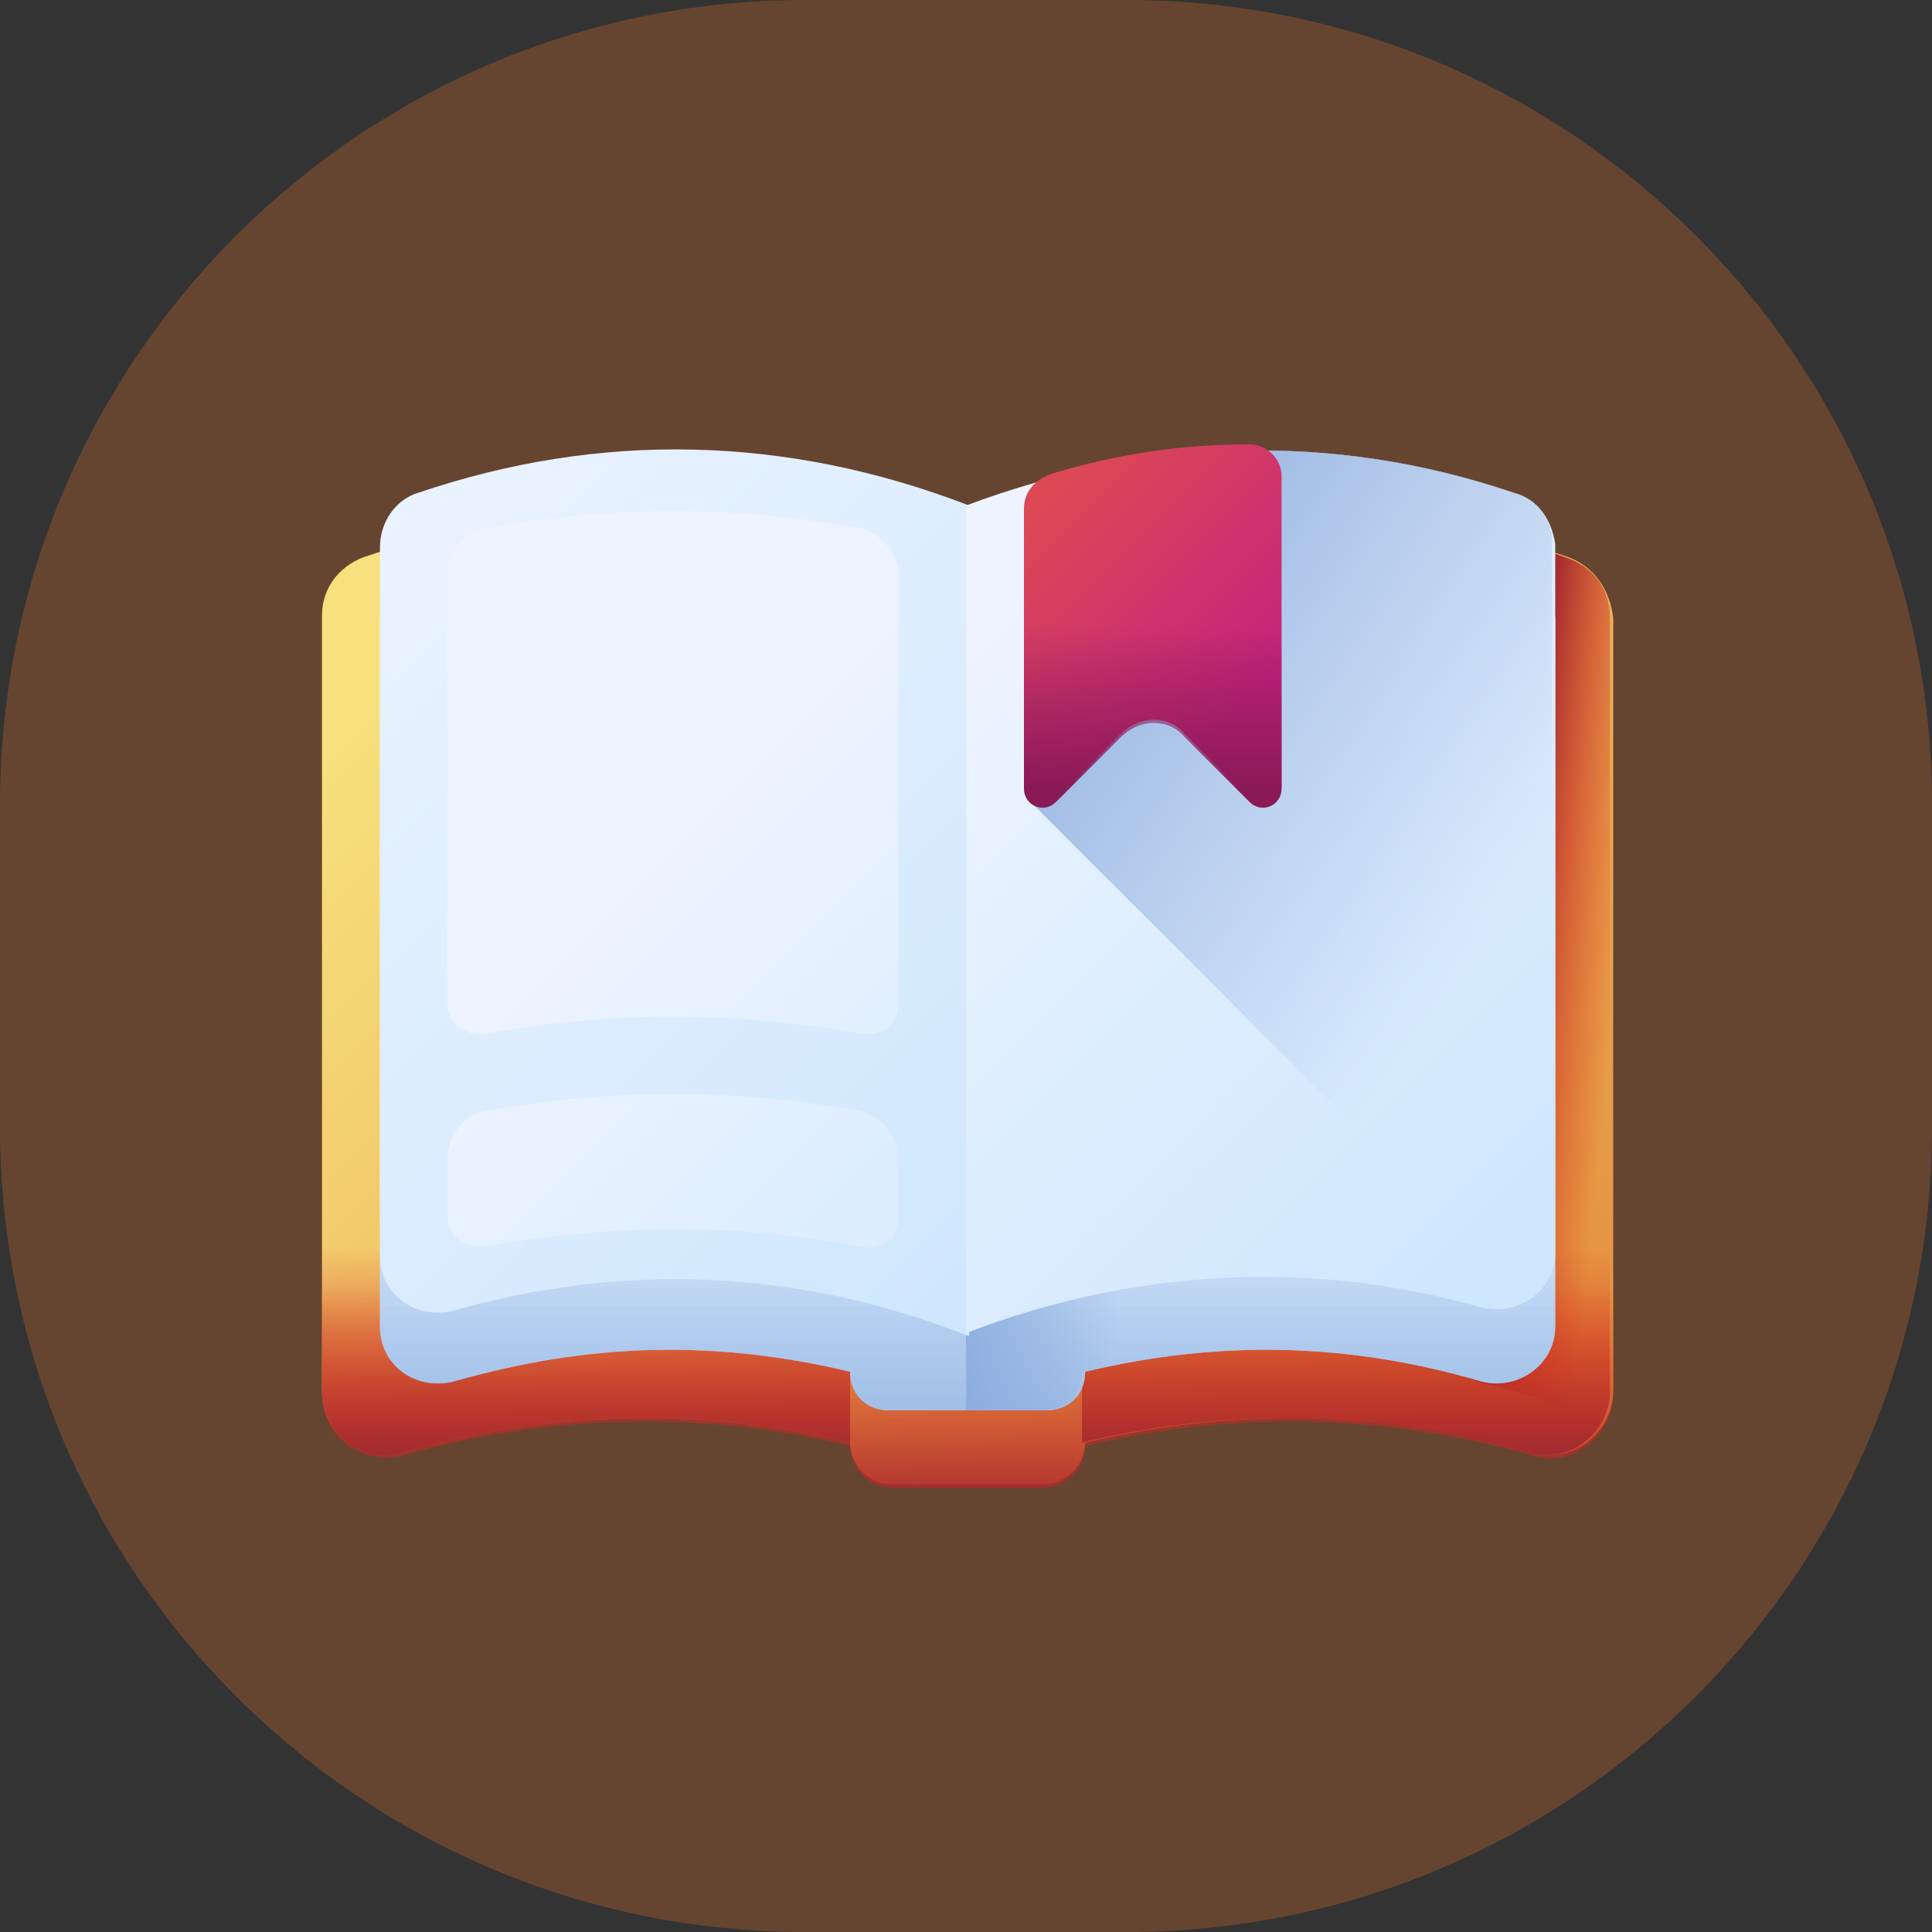 <?xml version="1.0" encoding="utf-8"?>
<!-- Generator: Adobe Illustrator 24.1.0, SVG Export Plug-In . SVG Version: 6.00 Build 0)  -->
<svg version="1.1" id="Layer_1" xmlns="http://www.w3.org/2000/svg" xmlns:xlink="http://www.w3.org/1999/xlink" x="0px" y="0px"
	 viewBox="0 0 60 60" style="enable-background:new 0 0 60 60;" xml:space="preserve">
<rect x="0" y="0" width="60" height="60" fill="#333333" stroke="none"/>
<style type="text/css">
	.st0{opacity:0.25;fill:#FF7F29;enable-background:new    ;}
	.st1{fill:url(#SVGID_3_);}
	.st2{fill:url(#SVGID_4_);}
	.st3{fill:url(#SVGID_5_);}
	.st4{fill:url(#SVGID_6_);}
	.st5{fill:url(#SVGID_7_);}
	.st6{fill:url(#SVGID_8_);}
	.st7{fill:url(#SVGID_9_);}
	.st8{fill:url(#SVGID_10_);}
	.st9{fill:url(#SVGID_11_);}
	.st10{fill:url(#SVGID_12_);}
	.st11{fill:url(#SVGID_13_);}
	.st12{fill:url(#SVGID_14_);}
	.st13{fill:url(#SVGID_15_);}
	.st14{fill:url(#SVGID_16_);}
	.st15{fill:url(#SVGID_17_);}
</style>
<g id="ease" transform="translate(-140 -1062)">
	<path id="Rectangle_108" class="st0" d="M165,1062h10c13.8,0,25,11.2,25,25v10c0,13.8-11.2,25-25,25h-10c-13.8,0-25-11.2-25-25v-10
		C140,1073.2,151.2,1062,165,1062z"/>
	<g>
		<g>
			<g>
				<g>
					<g>
						<g>
							<defs>
								<path id="SVGID_1_" d="M165,1062h10c13.8,0,25,11.2,25,25v10c0,13.8-11.2,25-25,25h-10c-13.8,0-25-11.2-25-25v-10
									C140,1073.2,151.2,1062,165,1062z"/>
							</defs>
							<clipPath id="SVGID_2_">
								<use xlink:href="#SVGID_1_"  style="overflow:visible;"/>
							</clipPath>
						</g>
					</g>
				</g>
			</g>
		</g>
	</g>
</g>
<g>
	
		<linearGradient id="SVGID_3_" gradientUnits="userSpaceOnUse" x1="13.162" y1="47.618" x2="40.281" y2="20.499" gradientTransform="matrix(1.004 0 0 -1.004 3.016 65.259)">
		<stop  offset="0" style="stop-color:#F7E07D"/>
		<stop  offset="1" style="stop-color:#E69642"/>
	</linearGradient>
	<path class="st1" d="M48.7,17.3c-6.2-2.1-12.5-1.9-18.7,0.5c-6.1-2.4-12.5-2.6-18.7-0.5c-0.8,0.3-1.3,1-1.3,1.8v24.1
		c0,1.3,1.2,2.2,2.5,1.9c4.6-1.3,9.3-1.4,13.9-0.3v0c0,0.7,0.6,1.3,1.3,1.3h4.7c0.7,0,1.3-0.6,1.3-1.3c4.6-1.1,9.3-1,13.9,0.3
		c1.2,0.4,2.5-0.6,2.5-1.9V19.2C50,18.3,49.5,17.6,48.7,17.3L48.7,17.3z"/>
	
		<linearGradient id="SVGID_4_" gradientUnits="userSpaceOnUse" x1="47.033" y1="34.458" x2="43.825" y2="34.794" gradientTransform="matrix(1.004 0 0 -1.004 3.016 65.259)">
		<stop  offset="0" style="stop-color:#D52C1C;stop-opacity:0"/>
		<stop  offset="0.28" style="stop-color:#D12C1E;stop-opacity:0.28"/>
		<stop  offset="0.574" style="stop-color:#C42C23;stop-opacity:0.574"/>
		<stop  offset="0.872" style="stop-color:#AF2B2C;stop-opacity:0.872"/>
		<stop  offset="1" style="stop-color:#A42B31"/>
	</linearGradient>
	<path class="st2" d="M50,19.2v24.1c0,0.4-0.1,0.8-0.4,1.1c-0.2-0.3-0.6-0.6-1-0.7c-0.8-0.3-1.6-0.5-2.4-0.7c-1.2-0.3-2-1.3-2-2.5
		V16.2c1.5,0.2,3,0.6,4.4,1.1C49.5,17.6,50,18.3,50,19.2L50,19.2z"/>
	
		<linearGradient id="SVGID_5_" gradientUnits="userSpaceOnUse" x1="26.879" y1="25.227" x2="26.879" y2="18.298" gradientTransform="matrix(1.004 0 0 -1.004 3.016 65.259)">
		<stop  offset="0" style="stop-color:#D52C1C;stop-opacity:0"/>
		<stop  offset="0.28" style="stop-color:#D12C1E;stop-opacity:0.28"/>
		<stop  offset="0.574" style="stop-color:#C42C23;stop-opacity:0.574"/>
		<stop  offset="0.872" style="stop-color:#AF2B2C;stop-opacity:0.872"/>
		<stop  offset="1" style="stop-color:#A42B31"/>
	</linearGradient>
	<path class="st3" d="M10,35.2v8.1c0,1.3,1.2,2.2,2.5,1.9c4.6-1.3,9.3-1.4,13.9-0.3v0c0,0.7,0.6,1.3,1.3,1.3h4.7
		c0.7,0,1.3-0.6,1.3-1.3c4.6-1.1,9.3-1,13.9,0.3c1.2,0.4,2.5-0.6,2.5-1.9v-8.1L10,35.2L10,35.2z"/>
	
		<linearGradient id="SVGID_6_" gradientUnits="userSpaceOnUse" x1="38.656" y1="26.44" x2="38.656" y2="20.1" gradientTransform="matrix(1.004 0 0 -1.004 3.016 65.259)">
		<stop  offset="0" style="stop-color:#D52C1C;stop-opacity:0"/>
		<stop  offset="0.28" style="stop-color:#D12C1E;stop-opacity:0.28"/>
		<stop  offset="0.574" style="stop-color:#C42C23;stop-opacity:0.574"/>
		<stop  offset="0.872" style="stop-color:#AF2B2C;stop-opacity:0.872"/>
		<stop  offset="1" style="stop-color:#A42B31"/>
	</linearGradient>
	<path class="st4" d="M47.5,45.1c1.2,0.4,2.5-0.6,2.5-1.9v-8.1H33.6v9.7C38.2,43.7,42.9,43.8,47.5,45.1z"/>
	
		<linearGradient id="SVGID_7_" gradientUnits="userSpaceOnUse" x1="-741.601" y1="26.44" x2="-741.601" y2="20.1" gradientTransform="matrix(-1.004 0 0 -1.004 -726.333 65.259)">
		<stop  offset="0" style="stop-color:#D52C1C;stop-opacity:0"/>
		<stop  offset="0.28" style="stop-color:#D12C1E;stop-opacity:0.28"/>
		<stop  offset="0.574" style="stop-color:#C42C23;stop-opacity:0.574"/>
		<stop  offset="0.872" style="stop-color:#AF2B2C;stop-opacity:0.872"/>
		<stop  offset="1" style="stop-color:#A42B31"/>
	</linearGradient>
	<path class="st5" d="M12.5,45.1c-1.2,0.4-2.5-0.6-2.5-1.9v-8.1h16.4v9.7C21.8,43.7,17.1,43.8,12.5,45.1z"/>
	<g>
		
			<linearGradient id="SVGID_8_" gradientUnits="userSpaceOnUse" x1="26.879" y1="29.863" x2="26.879" y2="23.873" gradientTransform="matrix(1.004 0 0 -1.004 3.016 65.259)">
			<stop  offset="0" style="stop-color:#EEF4FF"/>
			<stop  offset="1" style="stop-color:#CFE7FD"/>
		</linearGradient>
		<path class="st6" d="M47,17.5c-5.6-1.9-11.4-1.7-17,0.4c-5.6-2.2-11.4-2.3-17-0.4c-0.7,0.2-1.2,0.9-1.2,1.7v22
			c0,1.2,1.1,2,2.3,1.7c4.2-1.2,8.1-1.3,12.3-0.3v0c0,0.7,0.5,1.2,1.2,1.2h4.9c0.7,0,1.2-0.5,1.2-1.2c4.2-1,8.2-0.9,12.3,0.3
			c1.1,0.3,2.3-0.5,2.3-1.7v-22C48.2,18.5,47.8,17.8,47,17.5L47,17.5z"/>
		
			<linearGradient id="SVGID_9_" gradientUnits="userSpaceOnUse" x1="26.879" y1="28.248" x2="26.879" y2="18.013" gradientTransform="matrix(1.004 0 0 -1.004 3.016 65.259)">
			<stop  offset="0" style="stop-color:#8AAADC;stop-opacity:0"/>
			<stop  offset="1" style="stop-color:#8AAADC"/>
		</linearGradient>
		<path class="st7" d="M47,17.5c-5.6-1.9-11.4-1.7-17,0.4c-5.6-2.2-11.4-2.3-17-0.4c-0.7,0.2-1.2,0.9-1.2,1.7v22
			c0,1.2,1.1,2,2.3,1.7c4.2-1.2,8.1-1.3,12.3-0.3v0c0,0.7,0.5,1.2,1.2,1.2h4.9c0.7,0,1.2-0.5,1.2-1.2c4.2-1,8.2-0.9,12.3,0.3
			c1.1,0.3,2.3-0.5,2.3-1.7v-22C48.2,18.5,47.8,17.8,47,17.5L47,17.5z"/>
		
			<linearGradient id="SVGID_10_" gradientUnits="userSpaceOnUse" x1="31.605" y1="26.437" x2="26.019" y2="26.437" gradientTransform="matrix(1.004 0 0 -1.004 3.016 65.259)">
			<stop  offset="0" style="stop-color:#8AAADC;stop-opacity:0"/>
			<stop  offset="1" style="stop-color:#8AAADC"/>
		</linearGradient>
		<path class="st8" d="M30,33.6v10.2h2.4c0.7,0,1.2-0.5,1.2-1.2c4.2-1,8.2-0.9,12.3,0.3c1.1,0.3,2.3-0.5,2.3-1.7v-7.6L30,33.6
			L30,33.6z"/>
	</g>
	<g>
		
			<linearGradient id="SVGID_11_" gradientUnits="userSpaceOnUse" x1="4.482" y1="50.745" x2="28.264" y2="26.963" gradientTransform="matrix(1.004 0 0 -1.004 3.016 65.259)">
			<stop  offset="0" style="stop-color:#EEF4FF"/>
			<stop  offset="1" style="stop-color:#CFE7FD"/>
		</linearGradient>
		<path class="st9" d="M13,15.3c-0.7,0.2-1.2,0.9-1.2,1.7v22c0,1.2,1.1,2,2.3,1.7c5.3-1.5,10.7-1.3,16,0.8V15.7
			C24.4,13.5,18.6,13.4,13,15.3z"/>
		<g>
			<g>
				
					<linearGradient id="SVGID_12_" gradientUnits="userSpaceOnUse" x1="11.823" y1="34.362" x2="29.223" y2="16.961" gradientTransform="matrix(1.004 0 0 -1.004 3.016 65.259)">
					<stop  offset="0" style="stop-color:#EEF4FF"/>
					<stop  offset="1" style="stop-color:#CFE7FD"/>
				</linearGradient>
				<path class="st10" d="M26.7,38.7c-3.9-0.7-7.7-0.7-11.6,0c-0.6,0.1-1.2-0.3-1.2-0.9c0-0.7,0-1.1,0-1.9c0-0.6,0.5-1.3,1.2-1.4
					c3.9-0.7,7.7-0.7,11.6,0c0.6,0.1,1.2,0.8,1.2,1.4v1.9C27.9,38.5,27.4,38.9,26.7,38.7L26.7,38.7z"/>
				
					<linearGradient id="SVGID_13_" gradientUnits="userSpaceOnUse" x1="18.003" y1="40.542" x2="35.404" y2="23.141" gradientTransform="matrix(1.004 0 0 -1.004 3.016 65.259)">
					<stop  offset="0" style="stop-color:#EEF4FF"/>
					<stop  offset="1" style="stop-color:#CFE7FD"/>
				</linearGradient>
				<path class="st11" d="M26.7,32.1c-3.9-0.7-7.7-0.7-11.6,0c-0.6,0.1-1.2-0.3-1.2-0.9c0-4.5,0-9,0-13.4c0-0.6,0.5-1.3,1.2-1.4
					c3.9-0.7,7.7-0.7,11.6,0c0.6,0.1,1.2,0.8,1.2,1.4v13.4C27.9,31.8,27.4,32.2,26.7,32.1L26.7,32.1z"/>
			</g>
		</g>
		
			<linearGradient id="SVGID_14_" gradientUnits="userSpaceOnUse" x1="26.597" y1="45.681" x2="44.011" y2="28.267" gradientTransform="matrix(1.004 0 0 -1.004 3.016 65.259)">
			<stop  offset="0" style="stop-color:#EEF4FF"/>
			<stop  offset="1" style="stop-color:#CFE7FD"/>
		</linearGradient>
		<path class="st12" d="M47,15.3c-5.6-1.9-11.4-1.7-17,0.4v25.7c5.2-2,10.7-2.3,16-0.8c1.1,0.3,2.3-0.5,2.3-1.7v-22
			C48.2,16.2,47.8,15.5,47,15.3z"/>
	</g>
	
		<linearGradient id="SVGID_15_" gradientUnits="userSpaceOnUse" x1="43.867" y1="37.476" x2="28.476" y2="48.218" gradientTransform="matrix(1.004 0 0 -1.004 3.016 65.259)">
		<stop  offset="0" style="stop-color:#8AAADC;stop-opacity:0"/>
		<stop  offset="1" style="stop-color:#8AAADC"/>
	</linearGradient>
	<path class="st13" d="M47,15.3c-4.7-1.6-9.5-1.7-14.2-0.5c-0.5,0.1-0.8,0.6-0.8,1v9.1l15.4,15.4c0.5-0.3,0.8-0.8,0.8-1.5v-22
		C48.2,16.2,47.8,15.5,47,15.3L47,15.3z"/>
	
		<linearGradient id="SVGID_16_" gradientUnits="userSpaceOnUse" x1="28.881" y1="49.287" x2="35.194" y2="42.974" gradientTransform="matrix(1.004 0 0 -1.004 3.016 65.259)">
		<stop  offset="0" style="stop-color:#DC4955"/>
		<stop  offset="1" style="stop-color:#C4237C"/>
	</linearGradient>
	<path class="st14" d="M31.8,15.8v8.6c0,0.5,0.6,0.8,1,0.4l2-2c0.6-0.6,1.5-0.6,2,0l2,2c0.4,0.4,1,0.1,1-0.4v-9.6c0-0.6-0.5-1-1-1
		c-2.1,0-4.1,0.3-6.1,0.9C32.1,14.9,31.8,15.3,31.8,15.8z"/>
	
		<linearGradient id="SVGID_17_" gradientUnits="userSpaceOnUse" x1="32.66" y1="45.592" x2="32.66" y2="40.591" gradientTransform="matrix(1.004 0 0 -1.004 3.016 65.259)">
		<stop  offset="0" style="stop-color:#8A1958;stop-opacity:0"/>
		<stop  offset="1" style="stop-color:#8A1958"/>
	</linearGradient>
	<path class="st15" d="M31.8,18.9v5.6c0,0.5,0.6,0.8,1,0.4l2-2c0.6-0.6,1.5-0.6,2,0l2,2c0.4,0.4,1,0.1,1-0.4v-5.6H31.8z"/>
</g>
</svg>
